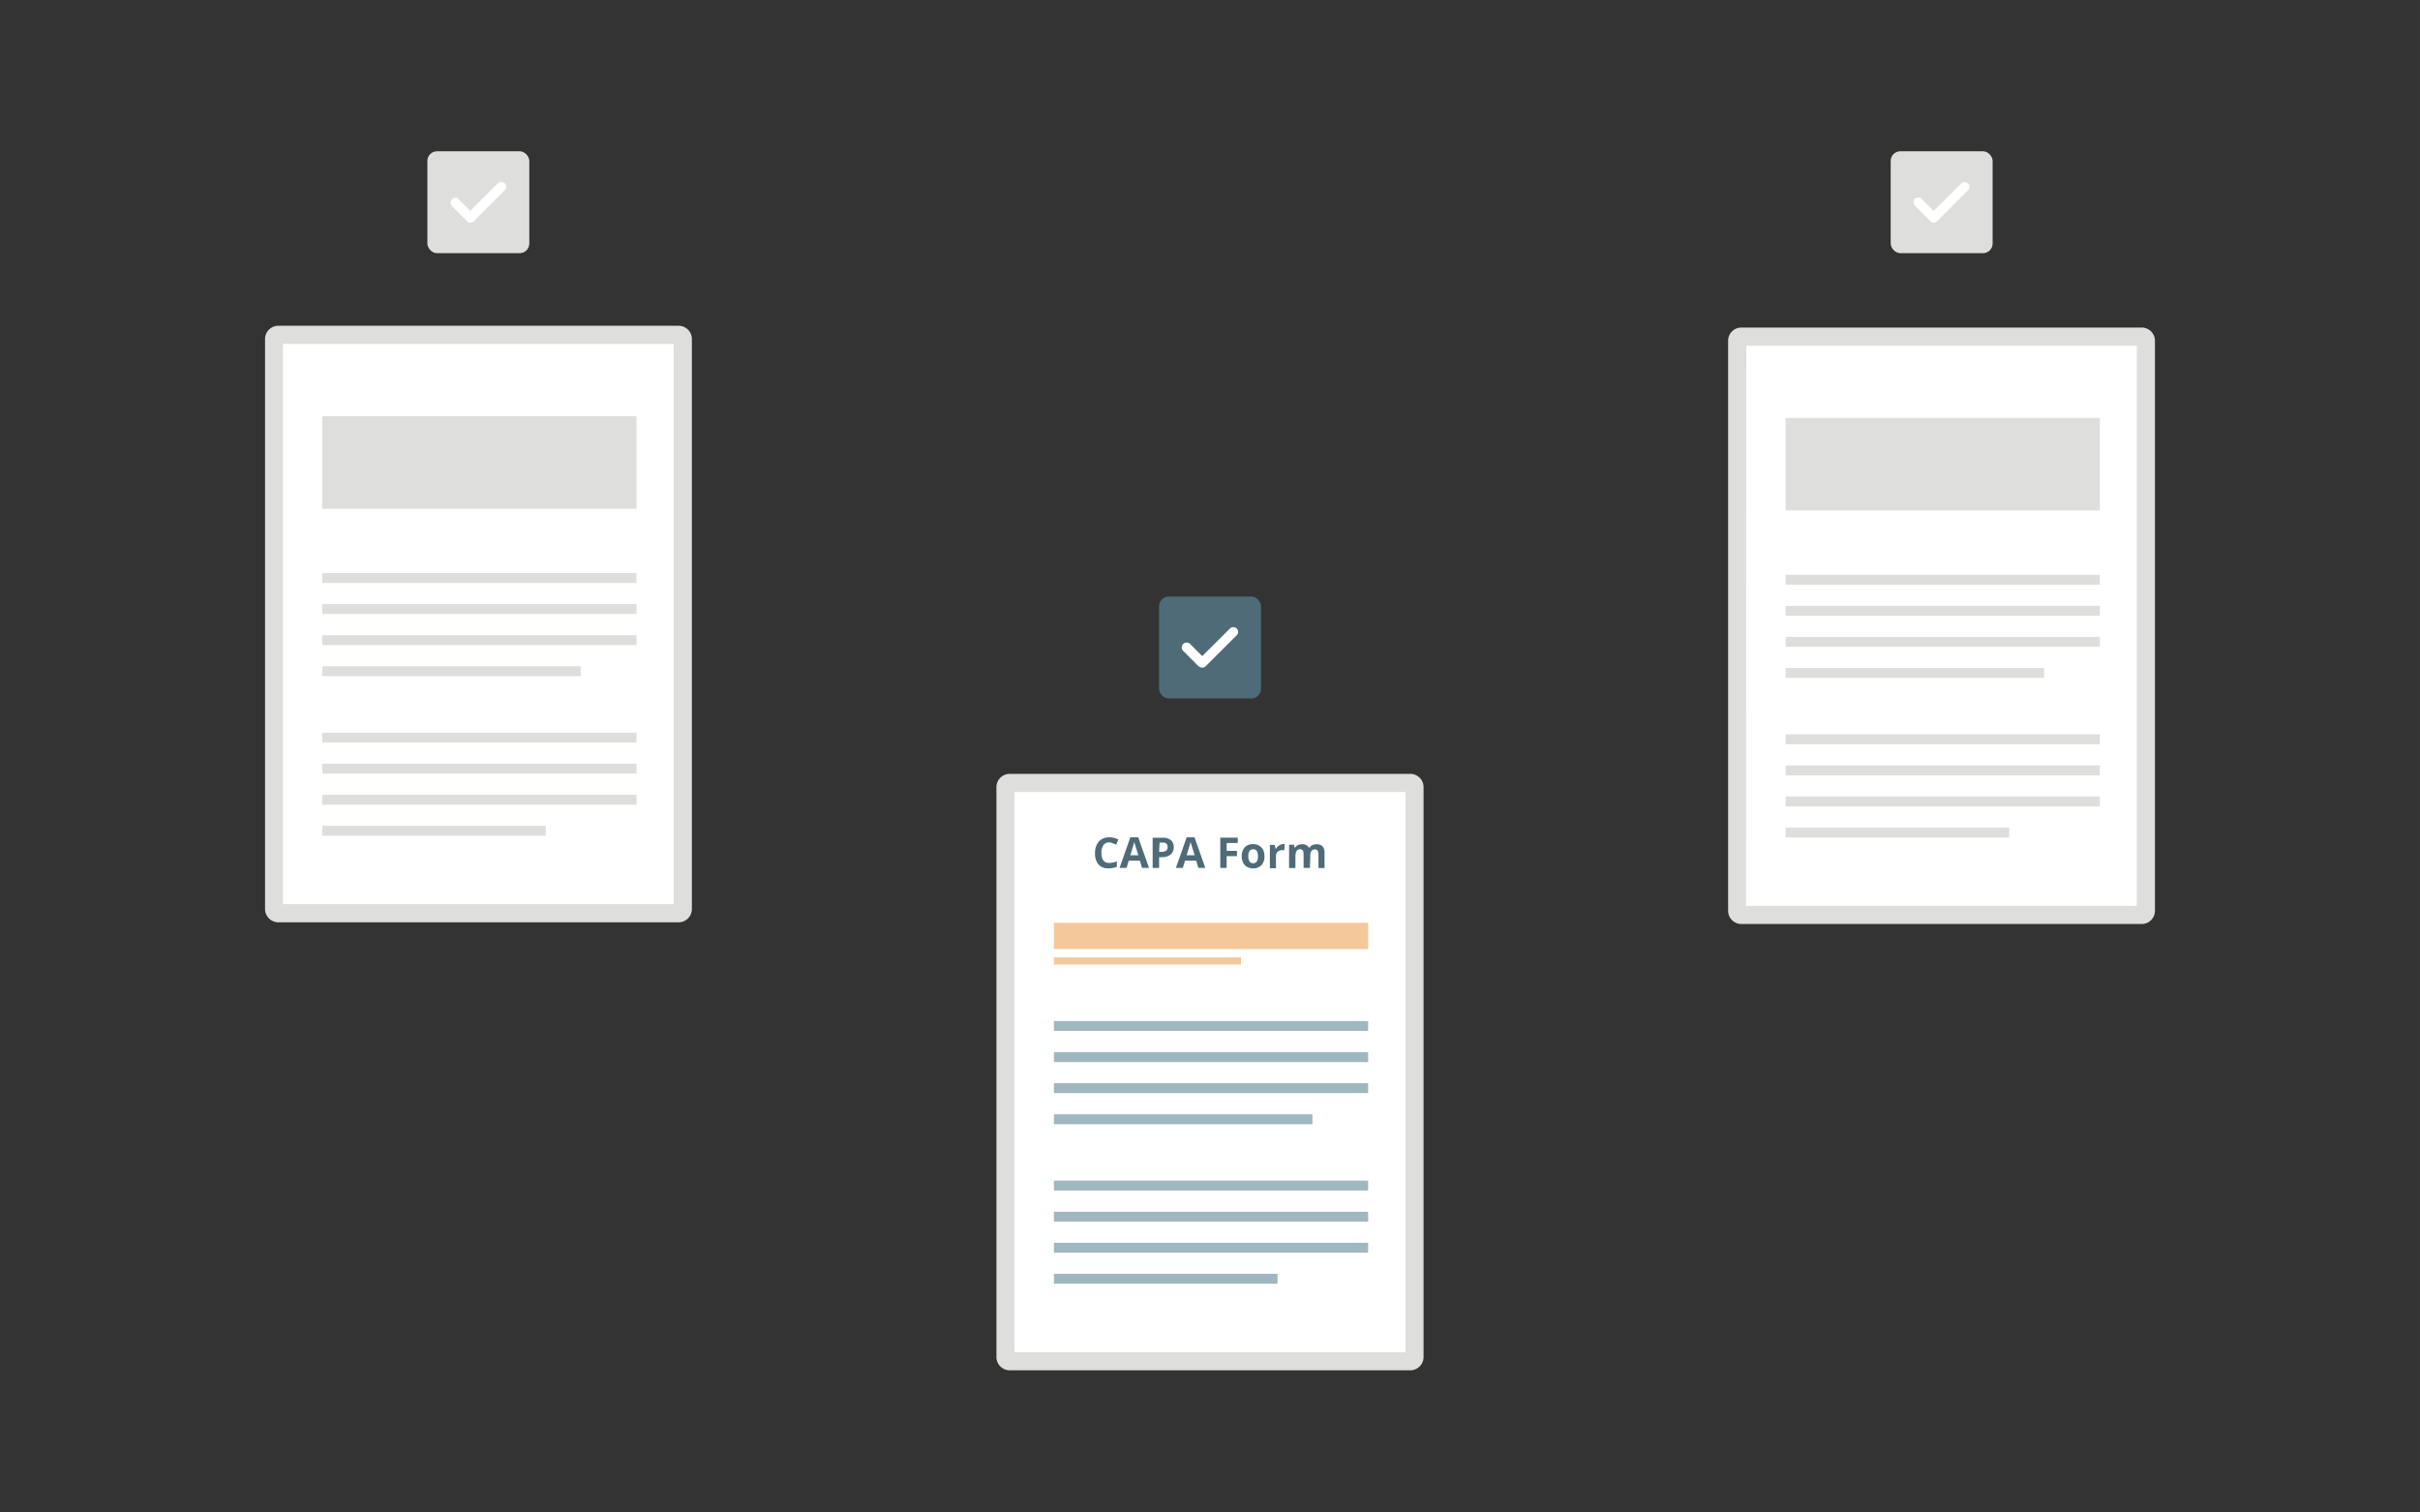 <?xml version="1.0" encoding="UTF-8"?> <svg xmlns="http://www.w3.org/2000/svg" viewBox="0 0 400 250"><rect x="0" y="0" width="400" height="250" fill="#333333" stroke="none"/><defs><style>.cls-1{opacity:0;}.cls-2{fill:#fff;}.cls-3{fill:#dededd;}.cls-4{fill:#4f6b77;}.cls-5{fill:#f5c89c;}.cls-6{fill:#a1b7c0;}</style></defs><g id="Layer_2" data-name="Layer 2"><g id="Layer_1-2" data-name="Layer 1"><g class="cls-1"><rect class="cls-2" width="400" height="250"></rect></g><rect class="cls-2" x="166.2" y="129.41" width="67.59" height="95.59" rx="0.69"></rect><path class="cls-3" d="M233.1,226.5H166.9a2.2,2.2,0,0,1-2.2-2.19V130.1a2.2,2.2,0,0,1,2.2-2.19h66.2a2.2,2.2,0,0,1,2.2,2.19v94.21A2.2,2.2,0,0,1,233.1,226.5Zm-65.4-3h64.6V130.91H167.7Z"></path><path class="cls-4" d="M183.33,139.24a1.09,1.09,0,0,0-.94.45,2.1,2.1,0,0,0-.33,1.26c0,1.13.42,1.69,1.27,1.69a4.14,4.14,0,0,0,1.28-.26v.89a3.57,3.57,0,0,1-1.38.26,2.11,2.11,0,0,1-1.69-.67A2.85,2.85,0,0,1,181,141a3.12,3.12,0,0,1,.29-1.38,2.07,2.07,0,0,1,.82-.91,2.45,2.45,0,0,1,1.26-.31,3.44,3.44,0,0,1,1.47.35l-.34.87a4.53,4.53,0,0,0-.57-.23A1.62,1.62,0,0,0,183.33,139.24Z"></path><path class="cls-4" d="M188.77,143.46l-.36-1.2h-1.84l-.37,1.2h-1.15l1.78-5.06h1.31l1.78,5.06Zm-.62-2.1c-.34-1.08-.53-1.7-.57-1.84s-.07-.26-.09-.34c-.08.3-.29,1-.65,2.18Z"></path><path class="cls-4" d="M194,140a1.56,1.56,0,0,1-.51,1.25,2.22,2.22,0,0,1-1.45.43h-.45v1.79h-1.07v-5h1.61a2.15,2.15,0,0,1,1.39.39A1.45,1.45,0,0,1,194,140Zm-2.41.8H192a1.19,1.19,0,0,0,.74-.19A.69.69,0,0,0,193,140a.67.67,0,0,0-.21-.55.94.94,0,0,0-.64-.18h-.48Z"></path><path class="cls-4" d="M198.08,143.46l-.37-1.2h-1.84l-.36,1.2h-1.15l1.78-5.06h1.3l1.79,5.06Zm-.62-2.1c-.34-1.08-.53-1.7-.57-1.84a3.47,3.47,0,0,1-.1-.34c-.07.3-.29,1-.65,2.18Z"></path><path class="cls-4" d="M202.75,143.46H201.7v-5h2.89v.88h-1.84v1.3h1.71v.87h-1.71Z"></path><path class="cls-4" d="M209,141.53a2.07,2.07,0,0,1-.49,1.47,1.82,1.82,0,0,1-1.39.53,2,2,0,0,1-1-.24,1.69,1.69,0,0,1-.65-.7,2.36,2.36,0,0,1-.22-1.06,2.06,2.06,0,0,1,.49-1.47,1.81,1.81,0,0,1,1.38-.53,1.86,1.86,0,0,1,1,.25,1.63,1.63,0,0,1,.66.69A2.33,2.33,0,0,1,209,141.53Zm-2.66,0a1.54,1.54,0,0,0,.19.86.76.76,0,0,0,1.21,0,2,2,0,0,0,0-1.72.68.68,0,0,0-.61-.29.69.69,0,0,0-.61.29A1.62,1.62,0,0,0,206.33,141.53Z"></path><path class="cls-4" d="M212,139.53a1.79,1.79,0,0,1,.36,0l-.08,1a1.42,1.42,0,0,0-.31,0,1.14,1.14,0,0,0-.79.25,1,1,0,0,0-.28.73v2h-1v-3.85h.8l.15.64h.06a1.5,1.5,0,0,1,.48-.52A1.19,1.19,0,0,1,212,139.53Z"></path><path class="cls-4" d="M216.52,143.46h-1.05v-2.25a1.18,1.18,0,0,0-.14-.63.48.48,0,0,0-.44-.2.63.63,0,0,0-.59.29,2,2,0,0,0-.18,1v1.81h-1.05v-3.85h.8l.14.49h.06a1,1,0,0,1,.45-.42,1.44,1.44,0,0,1,.67-.15,1.2,1.2,0,0,1,1.17.57h.1a1,1,0,0,1,.45-.42,1.55,1.55,0,0,1,.69-.15,1.38,1.38,0,0,1,1,.34,1.48,1.48,0,0,1,.33,1.08v2.51h-1v-2.25a1.18,1.18,0,0,0-.14-.63.49.49,0,0,0-.44-.2.67.67,0,0,0-.58.27,1.55,1.55,0,0,0-.19.88Z"></path><rect class="cls-5" x="174.2" y="152.53" width="51.94" height="4.33"></rect><rect class="cls-5" x="174.2" y="158.23" width="30.92" height="1.21"></rect><rect class="cls-6" x="174.2" y="168.77" width="51.94" height="1.64"></rect><rect class="cls-6" x="174.2" y="173.91" width="51.94" height="1.64"></rect><rect class="cls-6" x="174.2" y="179.04" width="51.94" height="1.64"></rect><rect class="cls-6" x="174.2" y="184.18" width="42.73" height="1.64"></rect><rect class="cls-6" x="174.2" y="195.15" width="51.94" height="1.64"></rect><rect class="cls-6" x="174.2" y="200.29" width="51.94" height="1.64"></rect><rect class="cls-6" x="174.2" y="205.42" width="51.94" height="1.64"></rect><rect class="cls-6" x="174.2" y="210.55" width="36.96" height="1.64"></rect><rect class="cls-4" x="191.58" y="98.6" width="16.85" height="16.85" rx="1.6"></rect><path class="cls-2" d="M198.23,110.24l-.09-.09-2.57-2.56a.81.81,0,0,1,1.06-1.22l.09.08,2,2,4.56-4.55a.81.81,0,0,1,1.15,0,.82.82,0,0,1,.08,1l-.08.09-5.13,5.12a.81.81,0,0,1-1.06.08Z"></path><rect class="cls-2" x="45.27" y="55.35" width="67.59" height="95.59" rx="0.69"></rect><path class="cls-3" d="M112.17,152.45H46a2.2,2.2,0,0,1-2.19-2.2V56A2.19,2.19,0,0,1,46,53.85h66.21A2.19,2.19,0,0,1,114.36,56v94.21A2.2,2.2,0,0,1,112.17,152.45Zm-65.4-3h64.59V56.85H46.77Z"></path><rect class="cls-3" x="53.26" y="68.79" width="51.94" height="15.3"></rect><rect class="cls-3" x="53.26" y="94.72" width="51.94" height="1.64"></rect><rect class="cls-3" x="53.26" y="99.85" width="51.94" height="1.64"></rect><rect class="cls-3" x="53.26" y="104.99" width="51.94" height="1.64"></rect><rect class="cls-3" x="53.26" y="110.12" width="42.73" height="1.64"></rect><rect class="cls-3" x="53.26" y="121.1" width="51.94" height="1.64"></rect><rect class="cls-3" x="53.26" y="126.23" width="51.94" height="1.64"></rect><rect class="cls-3" x="53.26" y="131.37" width="51.94" height="1.64"></rect><rect class="cls-3" x="53.26" y="136.5" width="36.96" height="1.64"></rect><rect class="cls-3" x="70.64" y="25" width="16.85" height="16.85" rx="1.6"></rect><path class="cls-2" d="M77.29,36.64l-.09-.08L74.64,34a.81.81,0,0,1,1-1.22l.09.08,2,2,4.55-4.55a.81.81,0,0,1,1.23,1.05l-.08.09-5.13,5.13a.83.83,0,0,1-1.06.08Z"></path><rect class="cls-2" x="287.14" y="55.64" width="67.59" height="95.59" rx="0.69"></rect><path class="cls-3" d="M354,152.73H287.83a2.19,2.19,0,0,1-2.19-2.19V56.33a2.19,2.19,0,0,1,2.19-2.19H354a2.19,2.19,0,0,1,2.19,2.19v94.21A2.19,2.19,0,0,1,354,152.73Zm-65.4-3h64.59V57.14H288.64Z"></path><rect class="cls-3" x="295.14" y="69.07" width="51.94" height="15.3"></rect><rect class="cls-3" x="295.14" y="95.01" width="51.94" height="1.64"></rect><rect class="cls-3" x="295.14" y="100.14" width="51.94" height="1.64"></rect><rect class="cls-3" x="295.14" y="105.27" width="51.94" height="1.64"></rect><rect class="cls-3" x="295.14" y="110.41" width="42.73" height="1.64"></rect><rect class="cls-3" x="295.14" y="121.38" width="51.94" height="1.64"></rect><rect class="cls-3" x="295.14" y="126.52" width="51.94" height="1.64"></rect><rect class="cls-3" x="295.14" y="131.65" width="51.94" height="1.64"></rect><rect class="cls-3" x="295.14" y="136.79" width="36.96" height="1.64"></rect><rect class="cls-3" x="312.51" y="25" width="16.85" height="16.85" rx="1.6"></rect><path class="cls-2" d="M319.17,36.64l-.09-.08L316.51,34a.81.81,0,0,1,0-1.14.82.82,0,0,1,1-.08l.09.08,2,2,4.56-4.55a.81.81,0,0,1,1.22,1.05l-.08.09-5.13,5.13a.82.82,0,0,1-1.05.08Z"></path></g></g></svg> 